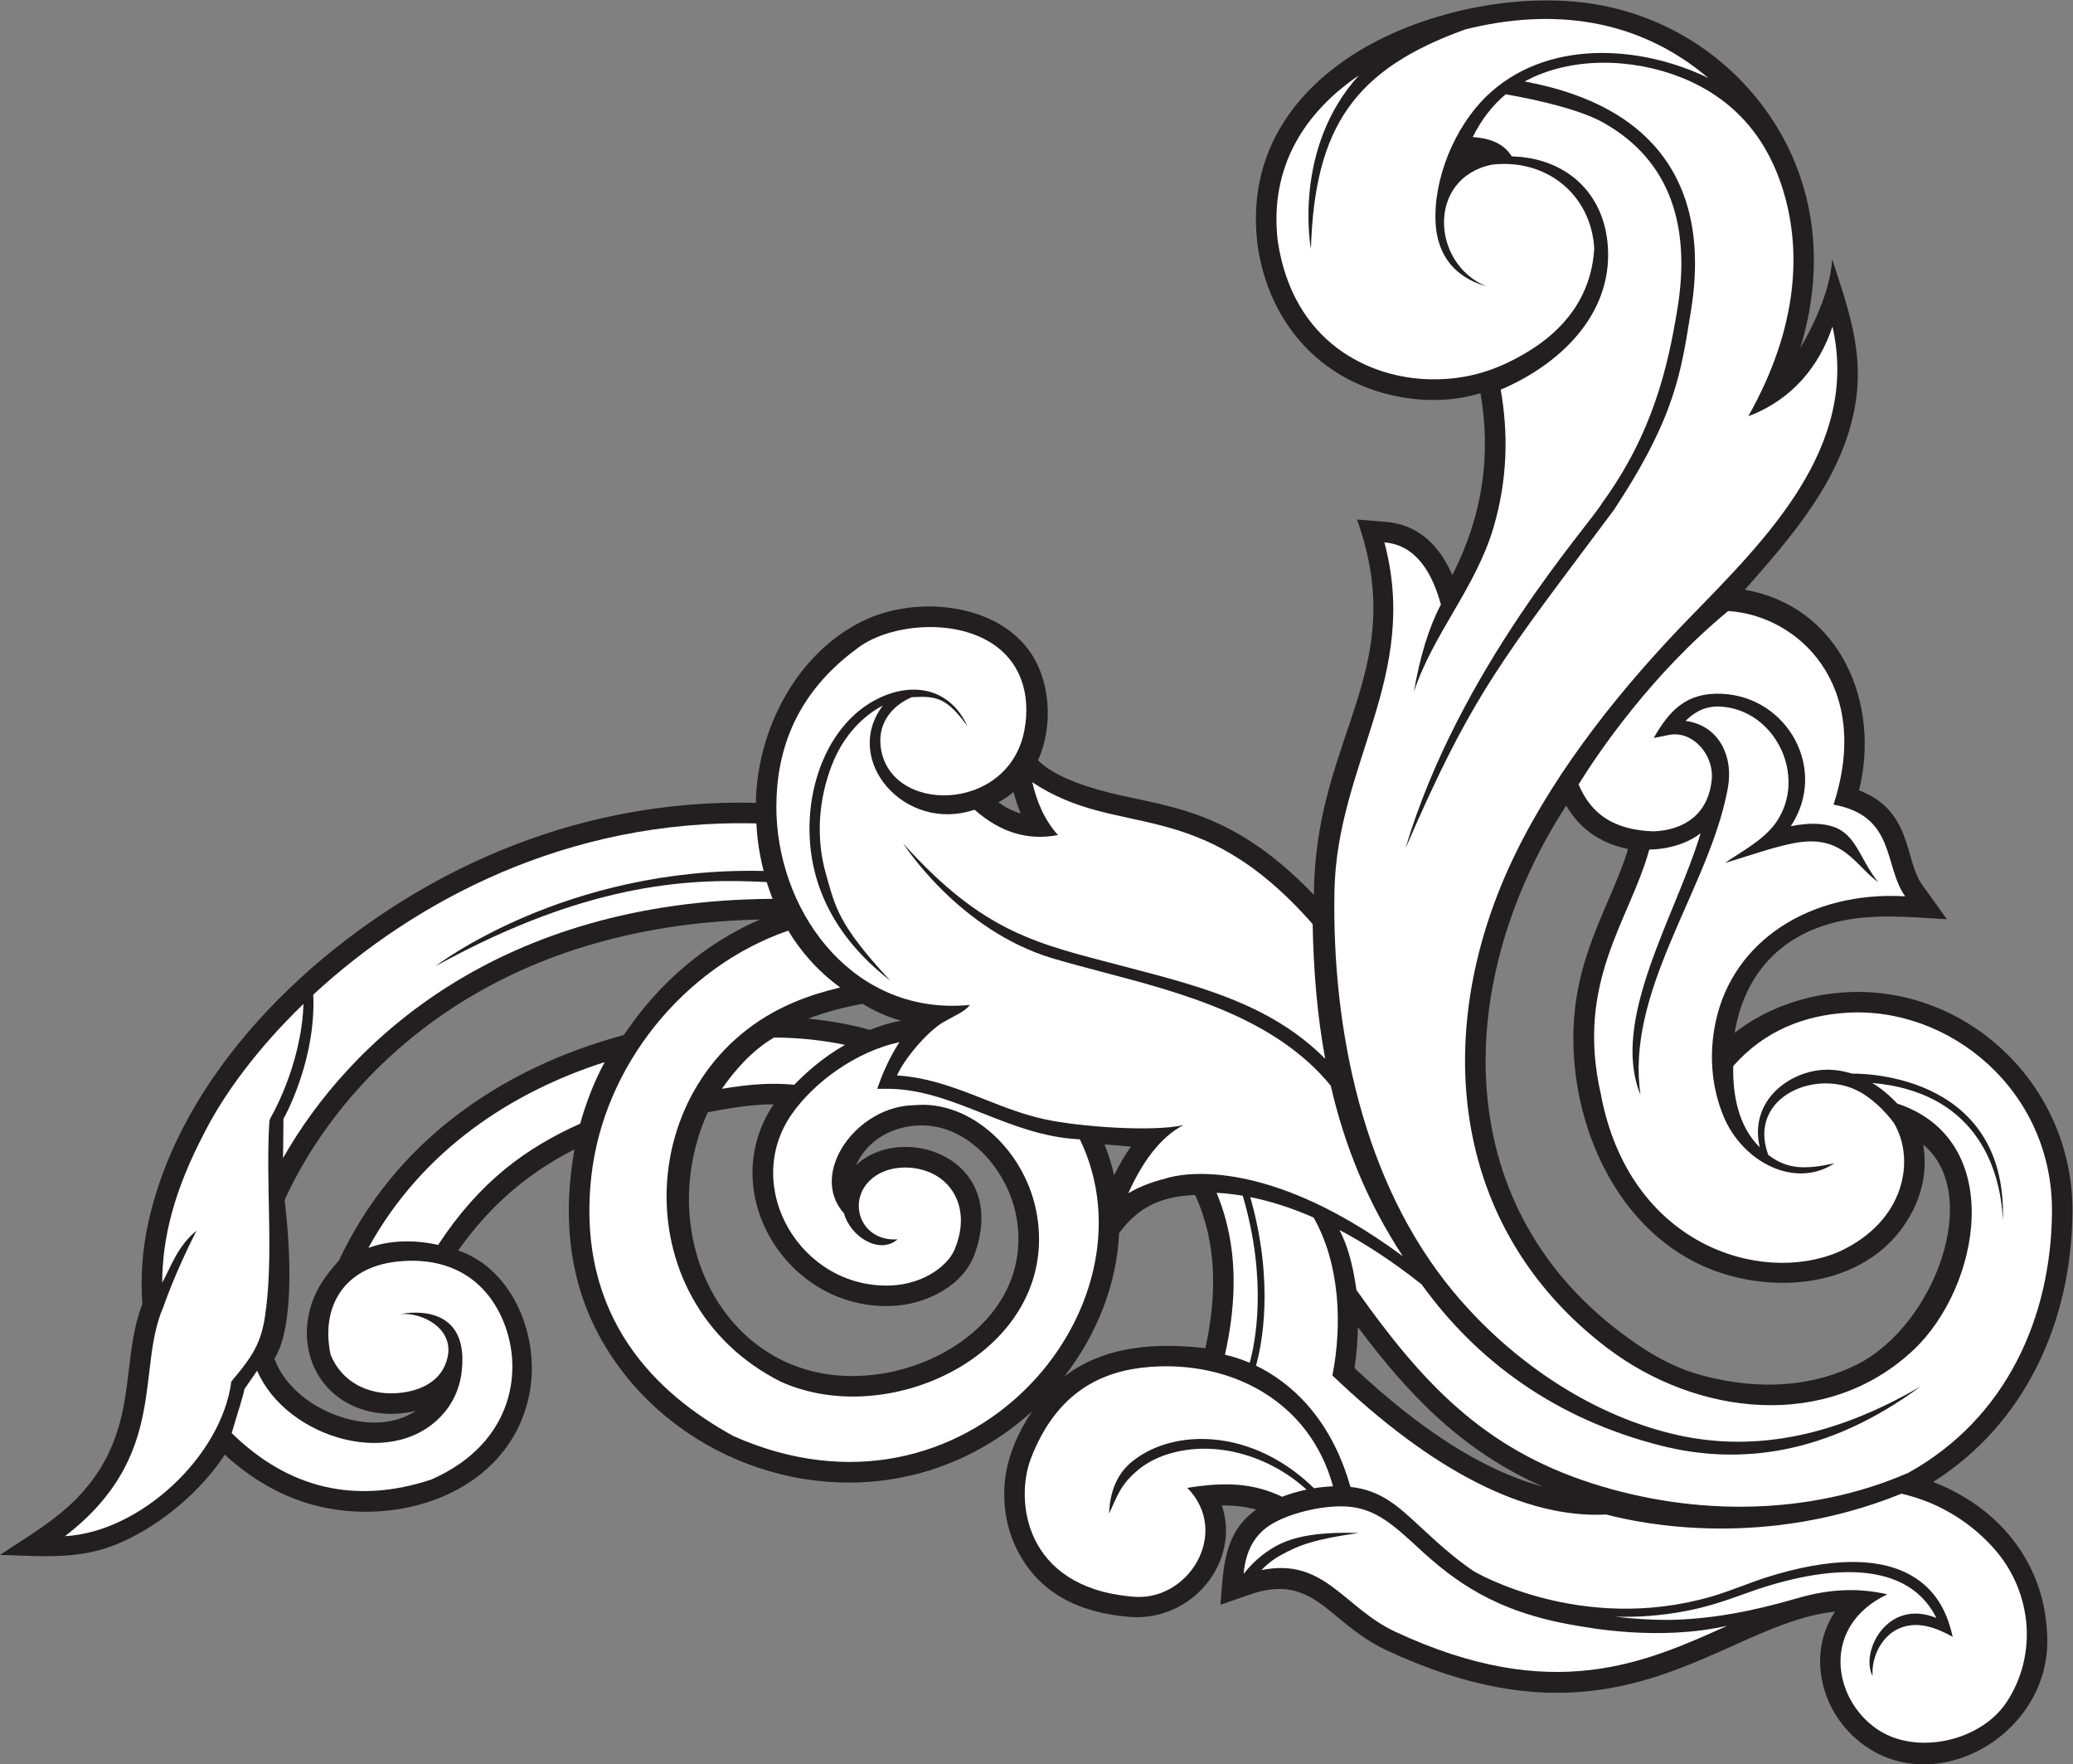 <?xml version="1.0" encoding="UTF-8" standalone="no"?>
<svg
   xmlns:dc="http://purl.org/dc/elements/1.1/"
   xmlns:cc="http://creativecommons.org/ns#"
   xmlns:rdf="http://www.w3.org/1999/02/22-rdf-syntax-ns#"
   xmlns:svg="http://www.w3.org/2000/svg"
   xmlns="http://www.w3.org/2000/svg"
   viewBox="0 0 888.24 755.88"
   height="755.88"
   width="888.24"
   xml:space="preserve"
   id="svg2"
   version="1.1"><rect x="0" y="0" width="888.24" height="755.88" fill="#808080" stroke="none"/><defs
     id="defs6" /><g
     transform="matrix(1.333,0,0,-1.333,0,755.88)"
     id="g10"><g
       transform="scale(0.1)"
       id="g12"><path
         id="path14"
         style="fill:#231f20;fill-opacity:1;fill-rule:evenodd;stroke:none"
         d="m 2774.47,3675.28 c 159.74,77.76 409.85,62.7 527.77,-87.93 75.81,-96.82 84.64,-250.36 34.12,-360.42 49.38,-48.27 131.71,-76.79 196.73,-95.26 199.86,-56.77 410.39,-44.1 690.23,-337.29 0.45,56.12 4.53,114.51 13.11,173.96 56.03,389.01 278.49,606.13 125.48,1032.5 l 93.21,-7.59 c 108.86,-8.87 174.35,-81.86 213.26,-170.92 97.62,191.34 125.23,385.54 90.39,584.61 -108.98,-33.91 -239.47,-28.61 -358.4,15.15 -195.84,72.07 -328.3,242.95 -358.67,465.48 l -3.38,37.86 c -14.8,237.46 98.24,414.91 265.94,538.57 204.9,151.11 519.02,228.01 778.63,199.05 244.53,-27.28 466.66,-159.71 606.64,-365.94 147.58,-217.4 177.99,-481.49 97.48,-744.38 16.66,27.63 96.17,164.49 102.31,285.43 51.01,-158.48 103.06,-297.74 74.27,-468.37 -39.86,-236.32 -203.55,-423.27 -355.13,-594.7 309.8,-54.48 436.33,-368.2 367.11,-644.64 172.22,-65.18 146.32,-224.34 202.05,-302.03 l 80.45,-112.16 c -122.87,6.94 -238.99,18.76 -352.99,-8.45 -197.15,-47.06 -300.84,-184.68 -329.14,-356.63 114.33,89.7 261.6,132.48 400.6,131.41 372.19,-2.87 688.25,-315.4 685.22,-707.75 -2.7,-348.34 -148.79,-677.95 -447.83,-867.145 218.34,-84.582 365.31,-269.804 366.99,-509.297 C 6583.16,77.812 6182.95,-133.43 5949.79,97.43 5846.29,199.91 5814.73,366.844 5898.85,491.121 5789.32,479.492 5684.75,432.605 5573.55,382.762 5298.18,259.285 4986.54,119.57 4457.11,366.66 c -65.49,30.559 -113.87,70.488 -159.75,108.36 -75.95,62.695 -143.18,118.164 -278.79,71.14 l -95.46,-33.094 c 9.35,115.481 9.12,231.563 115.35,306.004 -36.23,9.407 -70.71,13.301 -110.82,13.227 60.72,-180.609 -95.47,-376.164 -300.32,-358.086 -164.19,14.5 -286.93,78.211 -356.14,211.836 -37.48,72.351 -47.82,152.047 -41.38,221.531 7.66,82.715 44.73,162.902 87.51,226.832 -98.79,-89.96 -219.67,-159.558 -355.82,-197.203 -398.94,-110.305 -838.39,76.863 -1035.47,440.543 -83.35,153.82 -123.59,349.56 -79.39,598.89 -151.63,-77.58 -269.79,-178.55 -373.93,-324.92 181.38,-61.69 266.25,-287.07 227.75,-467.51 C 1633.89,872.383 1279.77,758.469 1003.94,834.695 903.207,862.551 809.234,916.172 722.621,995.195 646.941,879.891 522.262,773.074 391.129,714.297 260.219,655.625 139.16,669.57 0,673.242 c 90.422,60.293 185.875,114.5 259.801,195.457 122.84,134.501 139.379,273.501 154.293,398.851 8.812,74.14 17.152,144.16 43.441,211.72 -5.687,83.78 -1.226,169.36 19.313,262.67 105.867,480.99 523.762,881.04 937.422,1103.08 283.54,152.2 626.53,254.58 1015.38,245.25 3.53,233.25 129.46,480.2 344.82,585.01 z M 3597.3,1707.43 c -7.65,-165.95 -72.32,-327.2 -176.19,-460.83 130.82,100.58 298.75,108.74 453.52,91.06 36.01,165.41 39.24,334.27 -32.99,492.39 -107.81,-4.22 -182.21,-37.75 -244.34,-122.62 z m -339.23,1417.51 c -14.75,-12.19 -31.05,-23.28 -48.97,-33.18 23.9,-16.67 45.98,-28 72,-35.78 -9.52,22.86 -16.9,45.88 -23.03,68.96 z M 3581.21,1893.5 c 16.09,32.56 34.1,63.63 54,92 l -84.64,7.09 c 12.91,-32.56 23.08,-65.66 30.64,-99.09 z m -983.32,503.1 c 75.16,-6.99 142.15,-20.12 198.34,-35.9 26.77,10.13 49.38,17.93 72.69,23.69 8.96,2.2 17.9,4.09 27.06,5.65 -41.53,11.71 -82.35,29.32 -123.1,54.41 -60.79,-11.17 -119.33,-26.31 -174.99,-47.85 z m 2496.52,611.45 c -23.73,20.64 -43.59,45.07 -60.02,73.37 -356.93,-550.44 -386.91,-1271.45 177.47,-1695.03 82.28,-61.75 161.95,-110.26 261.28,-136.77 192.7,-51.44 362.52,-31.7 496.08,35.54 249.67,125.7 404.57,547.3 212.85,706.72 11.91,-70.64 1.41,-141.53 -31.8,-208.74 -128.26,-259.47 -473.34,-287.5 -705.62,-167.09 -281.52,145.92 -413.65,500.99 -382.89,804.46 14.02,138.33 62.36,250.94 108.63,358.69 23.57,54.94 46.56,108.48 62.87,162.64 -55.49,11.5 -101.25,33.5 -138.85,66.21 z M 4365.1,1405.27 c -1.15,-44.81 -4.75,-89.64 -11.1,-131.75 201.63,-188.21 402.41,-325.493 604.81,-380.778 -254.47,112.898 -427.42,289.138 -593.71,512.528 z m -1901.89,715.7 c -50.26,-1.89 -109.82,-9.62 -188.28,-25.33 -188.61,-420.66 83.45,-913.41 557.2,-840.3 244.02,37.66 478.17,226.11 436.82,494.05 -23.72,153.66 -152.47,306.66 -309.84,304.2 -87.09,-1.36 -171.29,-45.15 -207.66,-128.24 145.96,139.13 491.94,28.34 382.1,-283.81 -35.29,-100.29 -152.18,-164.12 -269.14,-168.31 -334.84,-11.98 -566.93,366.57 -377.63,648.2 -7.68,-0.01 -15.53,-0.17 -23.57,-0.46 z m -1008.31,-44.7 c 167.3,130.72 359.34,216.47 549.49,267.43 9.74,7 142.7,243.36 438.56,371.66 -368.41,-8.21 -661.81,-97.62 -891.59,-225.64 -336.29,-187.37 -536.66,-457.34 -636.337,-675.28 16.532,-140.08 34.446,-404.64 -32.972,-510.32 17.437,-48.63 51.992,-91.67 95.84,-125.65 96.009,-74.44 252.309,-113.63 358.769,-42.13 -41.39,-10.51 -85.92,-12.86 -129.11,-5.83 -172.81,28.09 -257.394,189.35 -206.62,347.81 15.68,48.91 44.56,92.34 88.62,141.2 89.94,191.5 217.81,341.46 365.35,456.75 v 0" /><path
         id="path16"
         style="fill:#ffffff;fill-opacity:1;fill-rule:evenodd;stroke:none"
         d="M 5552.13,445.391 C 5288.24,327.109 4990.51,190.41 4485,426.328 c -166.21,77.578 -227.25,239.512 -430.21,198.125 15.84,16.895 35.56,33.301 62.98,48.391 59.14,32.554 108.75,51.023 250.14,70.816 -122.07,3.77 -205.88,-8.777 -266.02,-41.883 -47.67,-26.242 -80.11,-58.75 -104.43,-89.64 8.09,88.398 45.9,135.707 96.82,164.004 63.88,35.5 168.12,58.246 240.52,52.14 86.27,-7.297 142.99,-57.258 223.33,-131.621 116.79,-108.086 248.14,-205.984 500.89,-249.25 50.14,-8.57 271.98,-51.394 493.11,-2.019 z M 4600.47,4451.46 c -197.97,2.64 -445.04,117.55 -493.42,445.67 -27.44,239.57 89.18,414.32 261.23,531.31 -214.94,-235.92 -154.71,-556.74 -154.49,-557.95 12.15,392.34 139.96,577.31 496.56,705.6 278.28,69.54 553.44,36.96 780.86,-156.24 -222.79,107.96 -524.78,124.92 -714.32,-59.85 -101.32,-98.79 -170.01,-264.83 -162.28,-406.5 3.98,-73.23 35.62,-166.2 162.95,-203.2 -177.74,73.87 -190.49,347.49 17.07,390.92 174.86,20.98 319.39,-94.89 329.96,-268.74 -9.26,-157.66 -99.45,-263.77 -215.2,-333.36 -97.16,-58.44 -191.81,-89.23 -308.92,-87.66 z M 6087.58,2061.54 c 70.43,-117.76 36.19,-317.2 -177.05,-414.27 -254.42,-108.47 -674.46,24.62 -764.57,505.87 -82.97,362.83 92.54,558.38 155.58,787.04 33.6,0.25 72.31,6.65 108.73,20.82 20.65,8.04 39.42,18.67 56.16,31.46 -78.5,-262.82 -292.37,-600.36 -193.15,-840.8 -48.01,324.08 202.38,642.02 272.72,947.79 4.43,19.3 8.82,39.33 10.84,59.11 9.59,93.61 -38.52,181.8 -138.64,195.01 35.63,36.16 73.46,47.9 110.02,46.19 176.88,-8.25 282.07,-223.2 182.27,-370.29 -38.99,-57.45 -109.57,-93.69 -165.59,-132.2 71.08,20.51 143.56,47.45 215.86,62.42 163.54,33.87 199.65,-69.44 276.76,-124.33 -57.93,70.22 -70.08,154.61 -146.09,178.69 -33.27,10.54 -76.27,12.98 -135.26,1.13 120.49,180.84 -8.77,415.68 -221.19,425.59 -114.63,5.34 -169.43,-54.51 -219.24,-142.02 l 49.87,9.88 c 74.57,14.77 144.82,-63.73 136.54,-144.47 -11.31,-110.6 -88.01,-161.57 -187.33,-165.57 -125.5,4.47 -200.09,54 -240.58,150.96 61.74,99.49 231.33,351.48 480.74,557.13 222.89,-13.32 464.75,-235.79 338.69,-622.07 201.29,-36.68 160.8,-197.91 230.22,-294.69 -303.07,17.13 -552.7,-140.87 -608.83,-402.46 -21.72,-101.19 -14.96,-206.32 24.14,-302.4 60.84,-149.47 230.9,-237.01 357.38,-153.27 -93.67,-20.2 -151.6,-20.3 -212.91,27.33 -68.88,188.35 162.13,283.78 302.66,197.49 32.97,-20.24 70.72,-53.46 101.25,-95.07 v 0" /><path
         id="path18"
         style="fill:#ffffff;fill-opacity:1;fill-rule:evenodd;stroke:none"
         d="m 4569.77,1542.52 c 178.28,-247.11 429.86,-431.64 767.63,-517.75 250.61,-63.872 534.87,-32.063 836.15,189.76 -293.34,-170.75 -556.5,-211.87 -802.69,-151.07 -273.83,67.61 -522.62,243.38 -698.71,455.13 -291.52,350.56 -391.23,846.13 -382.66,1288.81 7.89,408.34 275.26,690.9 160.45,1119.97 105.02,-8.56 154.88,-102.71 181.74,-199.75 -39.2,-74.3 -68.03,-169.66 -86.7,-280.16 61.86,186.5 198.36,334.36 255.2,526.05 46.93,158.23 47.81,306.94 23.69,444.69 187.46,79.47 357.85,239.02 344.63,456.86 -10.92,180.01 -139.55,288.42 -308.77,292.85 -20.86,31.32 -51.55,56.54 -125.75,62.19 28.09,56.17 63.07,101.7 106.04,137.42 110.84,-19.32 242.4,-50.98 313.65,-91.06 108.03,-60.76 178.3,-144.1 216.13,-244.73 38.25,-101.71 43.79,-221.61 22.04,-354.23 -30.84,-187.78 -79.77,-400.55 -241.61,-623.16 -37.18,-66.12 -461.13,-532.17 -632.85,-1111.6 218.15,506.22 319.51,618.28 671.25,1090.08 199.38,302.98 214.87,444.42 246.6,637.63 22.99,140.05 16.82,267.54 -24.25,376.78 -41.49,110.32 -118.15,201.48 -235.78,267.64 -74.48,41.9 -165.47,73.67 -274.42,93.8 149.45,81.39 347.19,74.58 501.76,13.46 161,-63.67 267.25,-180.79 322.07,-341.38 70.68,-207.05 55.82,-463.23 -104.88,-748 138.55,52.08 227.26,158.38 270.54,288.13 88.03,-386.36 -213.55,-683.15 -457.16,-933.49 -213.09,-218.99 -425.81,-481.47 -562.48,-761.78 -271.1,-555.99 -218.99,-1197.26 296.73,-1588.17 285.04,-216.05 703.52,-268.59 983.36,-5.5 215,202.11 301.06,674.86 -52.17,791.79 -26.13,27.84 -53.2,49.73 -80.48,66.35 324.41,-28.53 411.79,-261.29 420.07,-441.81 15.22,486.87 -483.35,471.69 -484.82,471.66 v -0.01 c -25.06,8.04 -49.84,12.08 -73.87,12.68 -119.82,2.78 -259.47,-95.97 -222.75,-249.69 -69.24,68.09 -87.29,168.25 -85.41,261.45 102.13,115.48 229.69,162.03 361.58,171.04 332.44,22.74 666.06,-249.1 663.01,-640.29 -2.64,-338.91 -147.23,-663.47 -461.7,-837.934 -319.96,-139.395 -689.22,-139.188 -1017.75,-33.758 -351.39,112.762 -547.91,327.192 -756.23,621.012 -13.42,95.02 -32.07,148.95 -54.42,192.87 80.92,-42.68 169.16,-99.53 263.99,-174.78 v 0" /><path
         id="path20"
         style="fill:#ffffff;fill-opacity:1;fill-rule:evenodd;stroke:none"
         d="m 3695.06,1277.35 c -152.68,-11.95 -298.61,-79.67 -381.31,-294.147 -51.93,-135.605 -20.34,-411.894 320.47,-443.457 183.63,-23.769 324.57,204.324 182.23,348.984 127.59,20.403 214.21,14.266 304.78,-28.625 21.31,8.313 48.28,16.653 78.48,22.961 -117.56,107.512 -292.48,161.994 -446.25,113.75 -37.33,-11.711 -70.28,-29.414 -96.82,-51.875 -56.85,-48.117 -64.96,-83.046 -91.58,-138.711 2.44,63.821 21.7,122.801 70.27,163.907 29.88,25.293 66.76,45.153 108.3,58.193 41.12,12.9 86.94,19.1 135.22,17.26 111.21,-4.24 235.49,-51.313 344.96,-158.063 19.57,3.164 40.14,5.356 61.11,6.067 -75.7,276.676 -330.53,404.066 -589.86,383.756 v 0" /><path
         id="path22"
         style="fill:#ffffff;fill-opacity:1;fill-rule:evenodd;stroke:none"
         d="m 3994.73,1827.61 c -30.47,5.13 -58.6,8.05 -84.2,9.35 71.21,-170.25 65.15,-349.41 26.93,-520.45 23.32,-5.06 50.45,-13.33 79.55,-25.8 16.82,60.27 58.97,260.17 -22.28,536.9 z M 2483.39,2781.74 C 1601.46,2776.54 1122.4,2323 909.82,1948.63 l 1.371,126.18 c 15.075,26.4 104.539,201.09 95.809,398.98 321.55,297.73 814.83,565.87 1424.34,550.34 1.51,-33.28 6.69,-88.21 23.17,-152.78 -639.62,14.63 -1053.12,-304.96 -1054.27,-305.89 506.44,280.11 844.43,281.49 1064.31,270.18 5.39,-17.53 11.62,-35.57 18.84,-53.9 z M 826.52,1265.29 c 94.039,-218.92 452.56,-327.212 608.58,-125.95 28.97,37.39 45.78,83.28 49.7,130.17 22.25,227.19 -196.13,177.88 -196.78,177.74 68.85,5.97 169.84,-45.48 151.14,-136.68 -16.68,-81.35 -92.23,-114.04 -169.47,-117.78 -83.36,-4.05 -169.73,32.75 -206.93,123.71 -33.09,157.05 45.7,279.44 208.88,298.88 148.86,17.73 274.36,-37.14 339.24,-175.1 77.22,-164.21 42.83,-407.3 -224.02,-524.589 -243.49,-80.957 -459.809,-29.773 -642.063,149.189 18.008,61.45 38.086,122 40.984,141.4 l 40.739,59.01 z m 1038.52,794.05 c -174.66,-78.53 -322.48,-185.38 -456.67,-389.76 -93.19,20.46 -167.61,10.7 -224.14,-9.32 174.24,316.67 463.82,501.94 759.31,596.72 -40.63,-75.01 -65.36,-150.24 -78.5,-197.64 z m 1606.03,-50.43 c 261.8,-541.14 -361.43,-1287.855 -1112.93,-953.98 -243.66,133.34 -507.64,377.82 -457.34,834.93 38.79,352.76 295.49,672.97 632.86,789.78 39.09,-64.91 93.01,-128.73 167.22,-182.8 -50.3,-11.78 -99.01,-26.76 -145.81,-46.25 -520.14,-216.42 -563.05,-960.93 -44.28,-1221.16 355.95,-159.54 889.6,101.87 823.52,530.03 -32.25,208.9 -212.89,376.7 -394.66,359.17 -185.99,-2.07 -341.88,-219.5 -226.54,-347.95 19.95,-73.72 113.19,-133.98 172.03,-83.26 -115.51,-7.69 -162.14,115.5 -90.8,187.55 49.3,49.8 136.49,54.2 199.28,25.52 78.29,-35.76 120.7,-127.04 78.27,-236.83 -16.71,-53.81 -96.31,-120.48 -209.8,-124.55 -288.14,-10.31 -480.14,316.44 -317.16,550.48 72.72,104.38 208.72,202.23 346.03,231.51 -38.11,-58.5 -60.37,-120.08 -60.47,-120.35 l -10.71,-29.51 31.38,0.06 c 107.75,0.19 206.77,-38.99 306.91,-78.6 99.02,-39.18 199.14,-78.78 313,-83.79 z m -754.9,303.51 c -65.92,13.83 -142.97,23.17 -227.83,23.69 -71.45,-41.29 -128.54,-108.19 -167.86,-164.9 99.33,16.78 168.41,19.26 232.52,13.01 34.99,36.18 92,88.16 163.17,128.2 v 0" /><path
         id="path24"
         style="fill:#ffffff;fill-opacity:1;fill-rule:evenodd;stroke:none"
         d="m 5363.05,464.355 c 139.22,1.973 272.38,28.758 405.97,67.305 l -0.15,-0.09 c 94.49,28.36 190.93,39.739 297.83,14.942 -213.93,-101.258 -176.25,-334.403 -34.06,-432.489 126.32,-87.121 335.02,-39.875 418,86.946 100.18,153.074 79.97,352.144 -36.52,487.41 -68.63,79.707 -171.31,151.836 -302.23,181.648 -437.89,-177.937 -830.62,-98.269 -948.78,-66.98 -263.83,-13.496 -562.72,143.418 -880.24,446.913 32.56,164.22 23.58,360.26 -60.57,507.67 -75.64,33.13 -143.71,53.57 -203.43,65.52 79.8,-280.75 35,-483.42 18.42,-541.68 109.47,-52.91 240.11,-165.62 303.61,-389.724 100.33,-10.574 156.6,-65.32 226.39,-129.91 50.35,-46.594 104.04,-96.281 169.49,-140.773 5.62,-3.301 344.55,-202.469 763.1,-82.079 62.76,18.047 122.13,44.602 184.46,64.043 181.71,56.707 379.06,77.676 498.24,-23.105 53.1,-44.902 79.59,-103.984 94.24,-169.922 -49.52,27.156 -105.34,50.039 -162.48,30.809 -62.07,-20.879 -99.46,-91.727 -95.08,-156.758 -40.49,76.359 46.05,251.039 205.04,186.594 -102.19,204.98 -389.09,160.488 -614.89,78.21 -65.25,-23.777 -122.26,-43.14 -193.1,-56.472 -79.1,-15.012 -154.79,-19.746 -225.14,-17.695 61.49,-7.071 117.7,-10.54 171.88,-10.333 v 0" /><path
         id="path26"
         style="fill:#ffffff;fill-opacity:1;fill-rule:evenodd;stroke:none"
         d="m 2755.12,3586.35 c 91.95,71.98 289.61,99.49 421.46,23.65 105.02,-60.39 137.68,-171.41 116.31,-286.02 -50.2,-269.32 -439.38,-271.84 -462.38,-49.95 -7.67,73.92 37.26,128.82 100.37,155.85 81.99,4.75 112.84,-3.18 178.73,-92.95 -54.38,118.7 -168.93,142.78 -279.34,92.21 -191.68,-87.8 -271.27,-358.89 -205.63,-581.89 32.66,-110.95 104.14,-225.45 236.94,-328.22 -170.88,183.38 -176.62,240.1 -205.29,337.51 -41.68,141.57 -16.03,276.89 24.05,370.5 34.7,81.04 93.57,142.76 157.54,175.91 -132.88,-175.19 70.73,-410.66 294.66,-334.72 85.51,-75.14 173.74,-99.64 268.24,-81.39 -46.64,52.21 -68.35,110.27 -82.74,169.8 281.37,-187.2 529.69,-33.56 901.3,-455.84 2.81,-150.38 14.78,-294.39 40.33,-433.06 -178.93,180.47 -418.77,236.84 -657.7,299.8 -265.9,70.06 -439.59,103.17 -698.68,392.28 0.48,-0.71 177.39,-279.3 481.48,-369.62 49.74,-14.78 102.71,-28.74 157.65,-43.22 256.54,-67.59 556.49,-146.66 735.14,-365.69 44.28,-192.08 117.38,-373.95 231.85,-548.33 -481.79,356.34 -763.43,249.81 -764.31,249.44 v 0 c -43.32,-10.64 -84.9,-26.85 -118.28,-46.79 43.1,96.45 102.34,181.17 177.69,219 -98.26,-22.49 -337.09,-5.75 -449.9,19.45 -63.56,14.19 -121.7,36.42 -180.35,59.62 -94.2,37.27 -187.44,74.16 -290.85,80.56 22.43,51.33 93.2,136.91 146.8,170.02 35.16,20.53 73.09,35.64 87.34,56.57 -364.5,-35.99 -608.87,280.47 -621.61,611.55 -4.56,155.81 31.09,366.91 259.18,533.97 v 0" /><path
         id="path28"
         style="fill:#ffffff;fill-opacity:1;fill-rule:evenodd;stroke:none"
         d="M 850.891,1433.95 C 836.387,1342.55 800.59,1298.89 743.613,1230.61 712.301,990.516 450.801,746.621 208.945,733.508 c 334.063,256.89 228.035,534.312 315.657,735.452 0.187,0.21 35.863,106.54 107.039,246.48 -61.957,-51.2 -81.524,-115.23 -110.254,-167.45 0.5,141.73 36.023,293.53 138.09,486.92 63.296,123.57 170.55,268.69 316.011,409.16 C 968.793,2242.98 868.523,2075.9 868.23,2075.4 l -2.261,-7.81 c -13.172,-204.22 15.883,-438.52 -15.078,-633.64 v 0" /></g></g></svg>